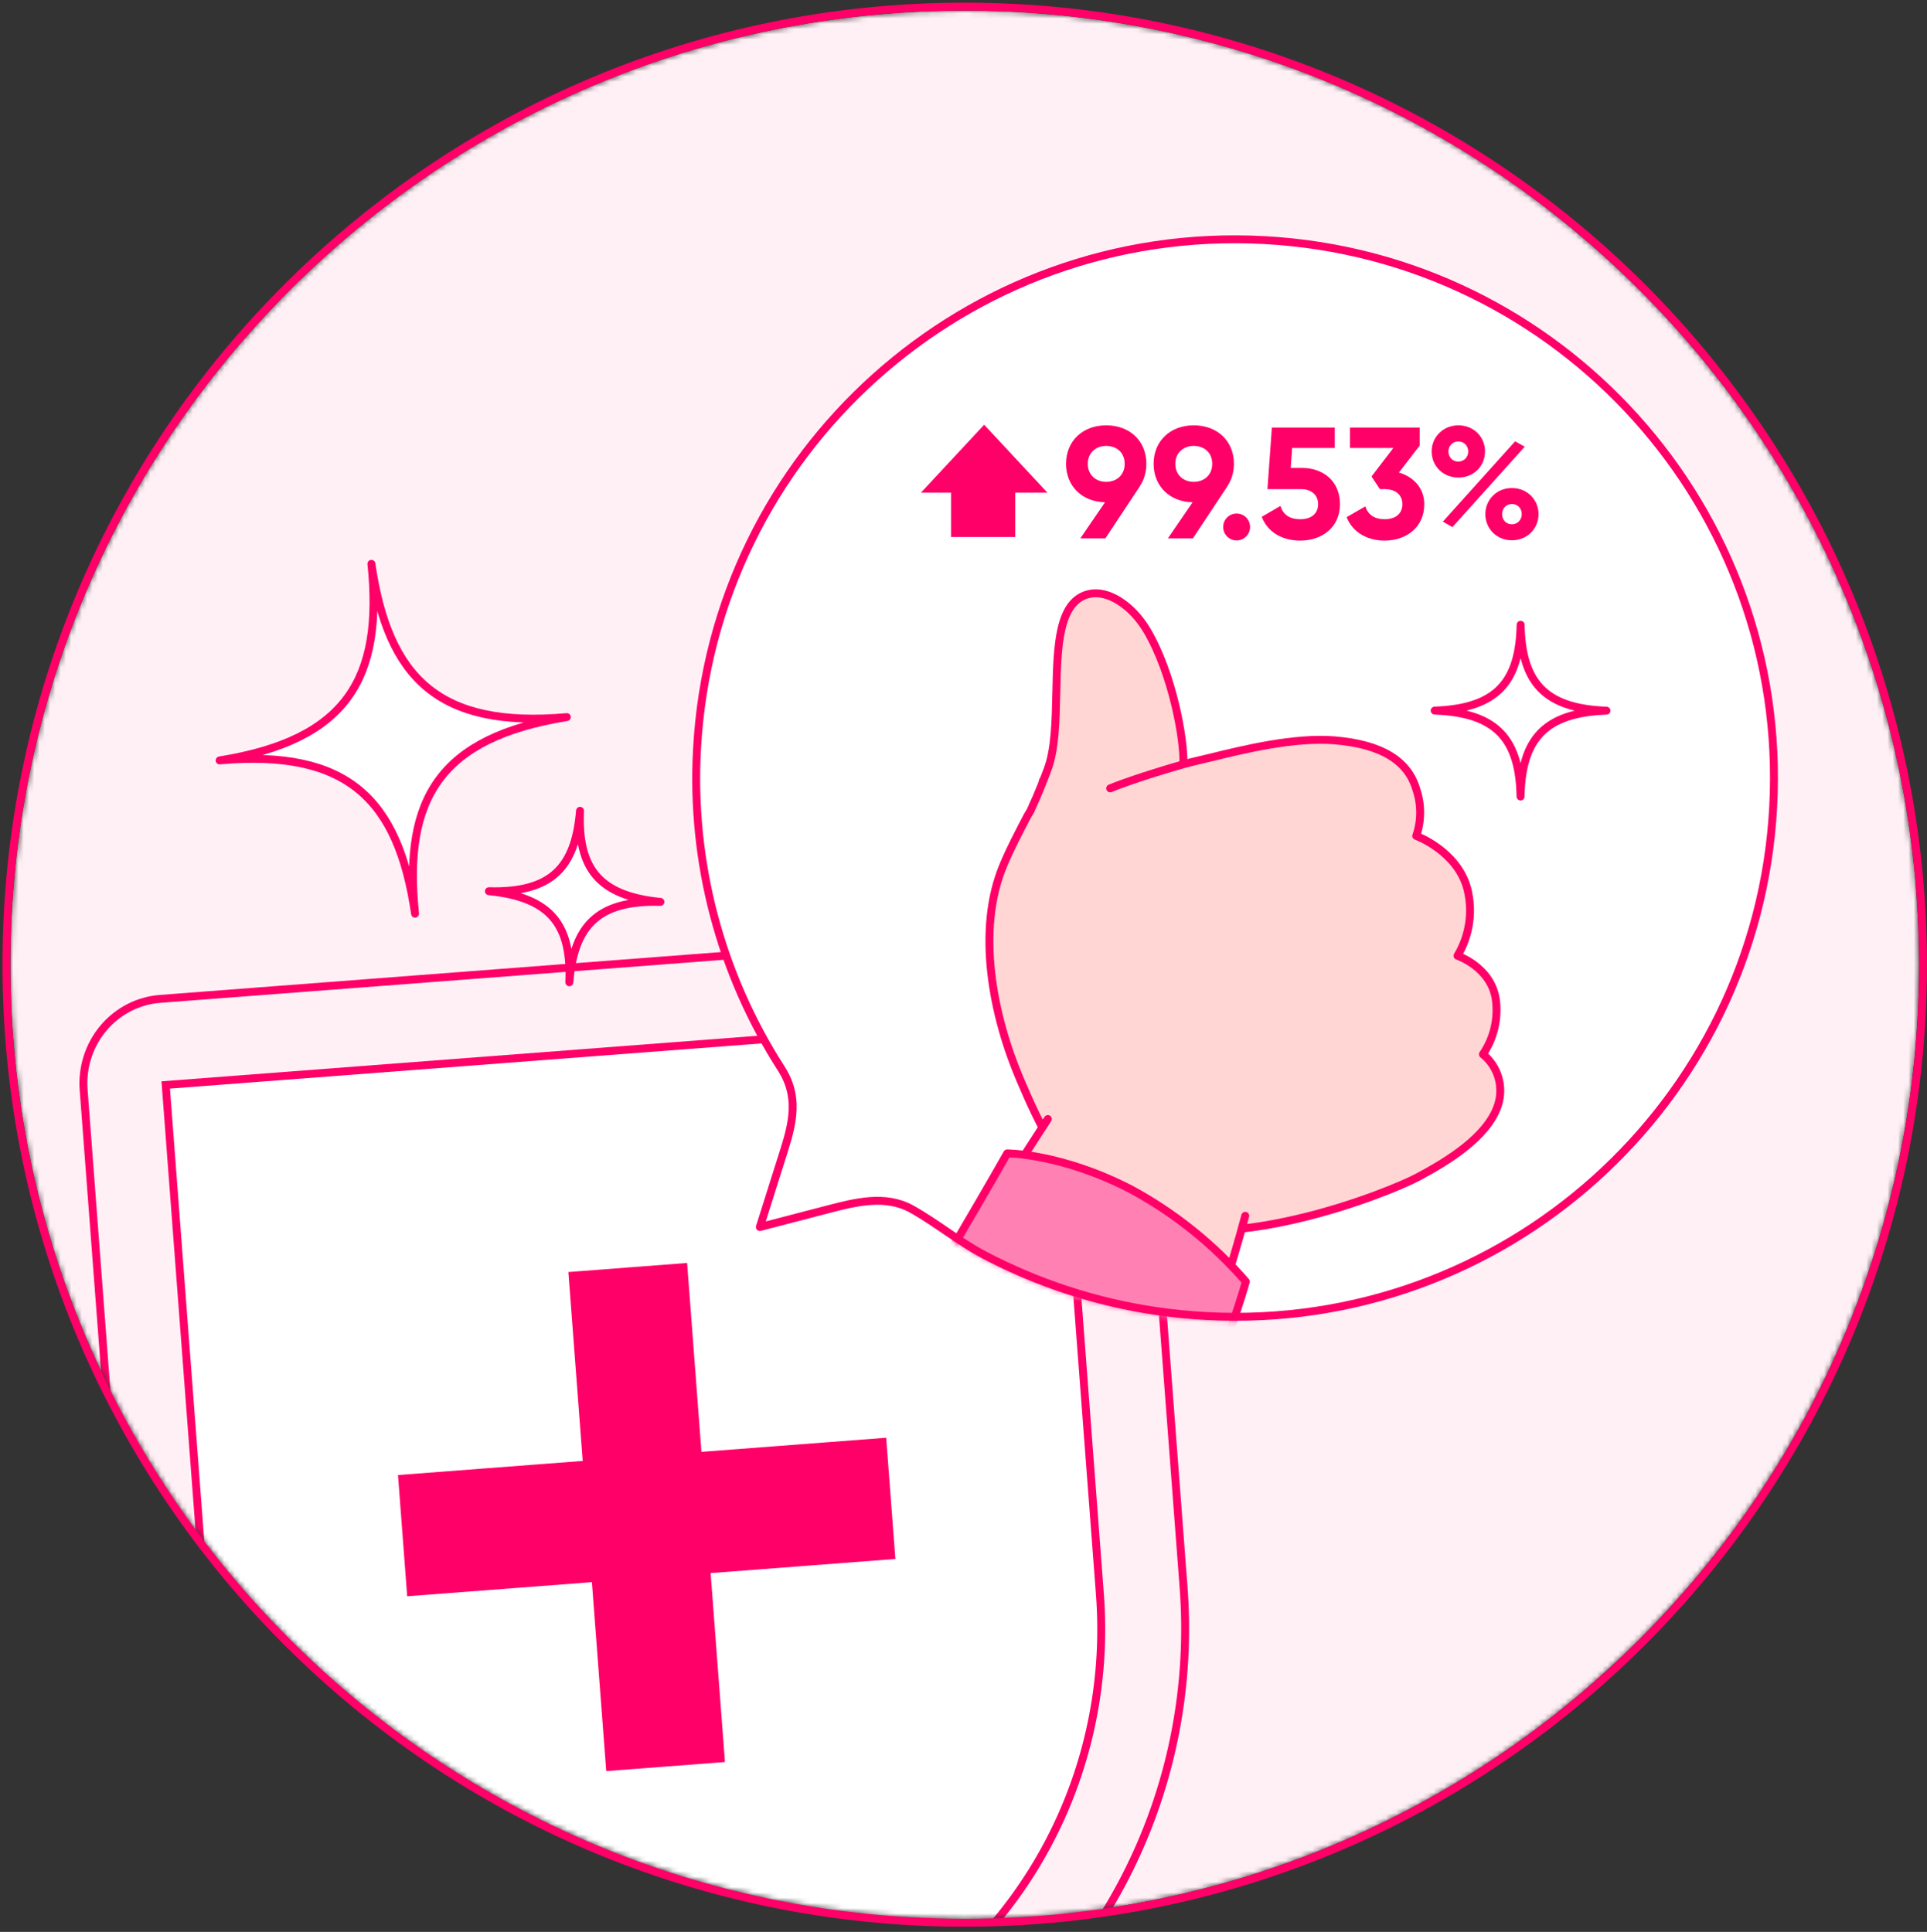 <svg width="365" height="366" viewBox="0 0 365 366" fill="none" xmlns="http://www.w3.org/2000/svg">
<rect x="0" y="0" width="365" height="366" fill="#333333" stroke="none"/>
<g clip-path="url(#clip0_42_1683)">
<mask id="mask0_42_1683" style="mask-type:luminance" maskUnits="userSpaceOnUse" x="1" y="2" width="363" height="362">
<path d="M182.73 2H182.731C282.563 2 363.492 82.93 363.492 182.761V182.762C363.492 282.594 282.563 363.523 182.731 363.523H182.73C82.899 363.523 1.969 282.594 1.969 182.762V182.761C1.969 82.93 82.899 2 182.73 2Z" fill="white"/>
</mask>
<g mask="url(#mask0_42_1683)">
<path d="M182.73 2H182.731C282.563 2 363.492 82.93 363.492 182.761V182.762C363.492 282.594 282.563 363.523 182.731 363.523H182.73C82.899 363.523 1.969 282.594 1.969 182.762V182.761C1.969 82.93 82.899 2 182.73 2Z" fill="#FFF0F6"/>
<mask id="mask1_42_1683" style="mask-type:luminance" maskUnits="userSpaceOnUse" x="-30" y="-73" width="384" height="462">
<path d="M353.539 -73H-29.461V389H353.539V-73Z" fill="white"/>
</mask>
<g mask="url(#mask1_42_1683)">
<path d="M198.942 176.356L30.324 189.242C26.16 189.56 22.296 191.557 19.58 194.793C16.864 198.029 15.52 202.24 15.843 206.499L24.106 315.453C25.476 334.024 31.835 351.862 42.481 366.999C53.128 382.135 67.648 393.982 84.439 401.232L126.179 419.375C128.491 420.385 131.004 420.812 133.508 420.621C136.055 420.426 138.515 419.597 140.674 418.208L178.16 394.158C193.461 384.375 205.84 370.488 213.952 354.001C222.064 337.514 225.601 319.058 224.178 300.634L215.877 191.183C215.547 186.926 213.577 182.973 210.402 180.192C207.226 177.412 203.104 176.032 198.942 176.356Z" fill="#FFF0F6" stroke="#FF0068" stroke-width="1.5" stroke-miterlimit="10"/>
<path d="M169.626 380.787L132.141 404.838L90.4 386.687C76.294 380.554 64.099 370.576 55.148 357.845C46.198 345.114 40.837 330.121 39.653 314.506L31.391 205.551L200.044 192.662L208.342 302.084C209.517 317.584 206.531 333.106 199.709 346.975C192.886 360.845 182.484 372.536 169.626 380.787Z" fill="white" stroke="#FF0068" stroke-width="1.5" stroke-miterlimit="10"/>
<path d="M167.164 273.189L132.17 275.863L129.457 240.078L108.463 241.682L111.177 277.467L76.19 280.141L77.819 301.614L112.805 298.94L115.52 334.733L136.513 333.129L133.799 297.336L168.793 294.662L167.164 273.189Z" fill="#FF0068" stroke="#FF0068" stroke-width="1.5" stroke-miterlimit="10"/>
<path d="M107.361 135.858C83.107 138.004 73.517 128.496 70.348 106.819C72.601 128.61 65.643 140.183 41.603 144.063C65.859 141.914 75.448 151.424 78.618 173.101C76.364 151.31 83.323 139.737 107.363 135.857L107.361 135.858Z" fill="white" stroke="#FF0068" stroke-width="1.5" stroke-linecap="round" stroke-linejoin="round"/>
<path d="M125.092 170.865C113.189 169.697 109.423 164.276 109.861 153.61C108.971 164.248 104.562 169.16 92.606 168.841C104.509 170.008 108.274 175.43 107.837 186.097C108.727 175.458 113.135 170.547 125.092 170.865Z" fill="white" stroke="#FF0068" stroke-width="1.5" stroke-linecap="round" stroke-linejoin="round"/>
<path d="M239.43 45.484C183.139 42.455 135.054 85.632 132.025 141.921C130.842 163.283 136.433 184.473 148 202.471C151.873 208.533 149.705 214.187 147.754 220.36C146.483 224.399 143.932 232.466 143.932 232.466L156.794 229.119C161.939 227.777 167.677 226.29 172.641 229.04C177.377 231.671 181.619 235.231 186.486 237.79C196.628 243.117 207.596 246.693 218.929 248.369C222.094 248.835 225.273 249.155 228.467 249.326C284.753 252.355 332.838 209.178 335.867 152.889C338.896 96.6 295.731 48.513 239.43 45.484Z" fill="white"/>
<mask id="mask2_42_1683" style="mask-type:alpha" maskUnits="userSpaceOnUse" x="131" y="44" width="206" height="207">
<path d="M239.43 45.484C183.139 42.455 135.054 85.632 132.025 141.921C130.842 163.283 136.433 184.473 148 202.471C151.873 208.533 149.705 214.187 147.754 220.36C146.483 224.399 143.932 232.466 143.932 232.466L156.794 229.119C161.939 227.777 167.677 226.29 172.641 229.04C177.377 231.671 181.619 235.231 186.486 237.79C196.628 243.117 207.596 246.693 218.929 248.369C222.094 248.835 225.273 249.155 228.467 249.326C284.753 252.355 332.838 209.178 335.867 152.889C338.896 96.6 295.731 48.513 239.43 45.484Z" fill="white" stroke="#FF0068" stroke-width="1.5" stroke-linecap="round" stroke-linejoin="round"/>
</mask>
<g mask="url(#mask2_42_1683)">
<path d="M224.143 144.801C225.061 144.543 225.904 144.325 226.622 144.164C227.445 143.981 228.452 143.734 229.599 143.453C235.516 142.003 245.182 139.634 252.78 140.261C261.852 141.011 266.738 144.238 268.279 149.582C269.248 152.431 269.238 155.523 268.252 158.363C268.252 158.363 275.945 161.173 277.907 168.28C278.465 170.43 278.59 172.669 278.274 174.866C277.957 177.064 277.206 179.175 276.065 181.076C276.065 181.076 282.265 183.138 283.299 189.135C283.861 192.851 282.997 196.641 280.88 199.739C282.282 200.87 283.306 202.403 283.815 204.134C284.323 205.864 284.291 207.708 283.723 209.418C281.721 215.489 273.949 220.127 268.546 223.015C263.144 225.903 231.235 238.795 213.676 230.353C212.164 229.629 210.712 228.787 209.332 227.835C201.216 222.25 197.067 213.548 193.225 204.519C188.089 192.458 184.807 176.212 190.125 163.745C191.44 160.63 192.992 157.671 194.539 154.719C194.588 154.626 194.637 154.533 194.686 154.44C194.857 154.169 195.023 153.895 195.183 153.618C195.967 151.926 196.705 150.211 197.396 148.477C197.457 148.27 197.516 148.062 197.572 147.853L197.639 147.86C197.916 147.152 198.184 146.441 198.445 145.727C199.849 142.021 199.964 136.663 200.079 131.32C200.268 122.5 200.457 113.723 206.439 112.502C209.828 111.799 214.333 114.544 217.235 119.417C222.031 127.477 224.359 140.115 224.143 144.801Z" fill="#FFD6D4"/>
<path d="M224.143 144.801C225.061 144.543 225.904 144.325 226.622 144.164C227.445 143.981 228.452 143.734 229.599 143.453C235.516 142.003 245.182 139.634 252.78 140.261C261.852 141.011 266.738 144.238 268.279 149.582C269.248 152.431 269.238 155.523 268.252 158.363C268.252 158.363 275.945 161.173 277.907 168.28C278.465 170.43 278.59 172.669 278.274 174.866C277.957 177.064 277.206 179.175 276.065 181.076C276.065 181.076 282.265 183.138 283.299 189.135C283.861 192.851 282.997 196.641 280.88 199.739C282.282 200.87 283.306 202.403 283.815 204.134C284.323 205.864 284.291 207.708 283.723 209.418C281.721 215.489 273.949 220.127 268.546 223.015C263.144 225.903 231.235 238.795 213.676 230.353C212.164 229.629 210.712 228.787 209.332 227.835C201.216 222.25 197.067 213.548 193.225 204.519C188.089 192.458 184.807 176.212 190.125 163.745C191.44 160.63 192.992 157.671 194.539 154.719C194.588 154.626 194.637 154.533 194.686 154.44C194.857 154.169 195.023 153.895 195.183 153.618C195.967 151.926 196.705 150.211 197.396 148.477C197.457 148.27 197.516 148.062 197.572 147.853L197.639 147.86C197.916 147.152 198.184 146.441 198.445 145.727C199.849 142.021 199.964 136.663 200.079 131.32C200.268 122.5 200.457 113.723 206.439 112.502C209.828 111.799 214.333 114.544 217.235 119.417C222.031 127.477 224.359 140.115 224.143 144.801ZM224.143 144.801C218.32 146.453 212.838 148.295 210.283 149.362" stroke="#FF0068" stroke-width="1.5" stroke-linecap="round" stroke-linejoin="round"/>
<path d="M164.852 263.87C177 245.246 198.474 212.004 198.474 212.004L235.868 230.335C232.944 241.27 229.363 252.043 225.635 262.744C225.386 263.46 225.123 264.191 224.875 264.922C209.219 309.771 195.77 356.9 171.43 397.948C162.133 413.634 148.859 431.205 131.142 437.579C114.96 443.397 95.693 440.473 83.282 428.428L118.817 349.994C119.868 341.591 126.77 326.735 132.443 315.107C141.682 296.381 153.523 281.309 164.852 263.87Z" fill="#FFD6D4"/>
<path d="M198.474 212.004C198.474 212.004 177 245.246 164.852 263.87C153.523 281.309 141.682 296.381 132.443 315.107C126.77 326.735 119.868 341.591 118.817 349.994L83.282 428.428C95.693 440.473 114.96 443.397 131.142 437.579C148.859 431.205 162.133 413.634 171.43 397.948C195.77 356.9 209.219 309.771 224.875 264.922C225.123 264.191 225.386 263.46 225.635 262.744C229.363 252.043 232.944 241.27 235.868 230.335" stroke="#FF0068" stroke-width="1.5" stroke-linecap="round" stroke-linejoin="round"/>
<path d="M172.321 399.307C196.66 358.288 233.06 253.738 235.984 242.804C229.831 235.701 222.441 229.772 214.173 225.305C201.017 218.508 190.784 218.508 190.784 218.508C190.784 218.508 176.107 244.441 164.003 263.064C152.674 280.504 138.95 296.965 130.03 308.686C115.18 328.201 91.535 354.006 76.689 381.355C61.843 408.704 76.13 422.769 79.978 426.526C92.505 438.762 113.848 443.557 130.03 437.709C147.748 431.336 163.024 414.992 172.321 399.307Z" fill="#FF80B3" stroke="#FF0068" stroke-width="1.5" stroke-linecap="round" stroke-linejoin="round"/>
<path d="M304.294 134.639C292.342 134.209 288.248 129.031 288.026 118.358C287.795 129.031 283.698 134.206 271.745 134.627C283.697 135.056 287.79 140.235 288.013 150.908C288.244 140.235 292.342 135.06 304.295 134.639H304.294Z" fill="white" stroke="#FF0068" stroke-width="1.5" stroke-linecap="round" stroke-linejoin="round"/>
<path d="M174.434 93.34H180.137V101.734H192.305V93.34H198.399L186.417 80.465L174.434 93.34Z" fill="#FF0068"/>
</g>
<path d="M239.43 45.484C183.139 42.455 135.054 85.632 132.025 141.921C130.842 163.283 136.433 184.473 148 202.471C151.873 208.533 149.705 214.187 147.754 220.36C146.483 224.399 143.932 232.466 143.932 232.466L156.794 229.119C161.939 227.777 167.677 226.29 172.641 229.04C177.377 231.671 181.619 235.231 186.486 237.79C196.628 243.117 207.596 246.693 218.929 248.369C222.094 248.835 225.273 249.155 228.467 249.326C284.753 252.355 332.838 209.178 335.867 152.889C338.896 96.6 295.731 48.513 239.43 45.484Z" stroke="#FF0068" stroke-width="1.5" stroke-linecap="round" stroke-linejoin="round"/>
</g>
</g>
<path d="M182.73 1.25H182.731C282.977 1.25 364.242 82.515 364.242 182.761V182.762C364.242 283.008 282.977 364.273 182.731 364.273H182.73C82.484 364.273 1.219 283.008 1.219 182.762V182.761C1.219 82.515 82.484 1.25 182.73 1.25Z" stroke="#FF0068" stroke-width="1.5"/>
<path d="M217.138 87.87C217.138 89.49 216.688 90.96 215.878 92.13H215.908L209.368 102H204.628L209.308 95.16C204.958 95.07 201.928 92.1 201.928 87.87C201.928 83.58 205.048 80.58 209.518 80.58C214.048 80.58 217.138 83.58 217.138 87.87ZM206.038 87.87C206.038 90 207.598 91.29 209.518 91.29C211.498 91.29 213.028 90 213.028 87.87C213.028 85.74 211.498 84.48 209.518 84.48C207.598 84.48 206.038 85.77 206.038 87.87ZM233.72 87.87C233.72 89.49 233.27 90.96 232.46 92.13H232.49L225.95 102H221.21L225.89 95.16C221.54 95.07 218.51 92.1 218.51 87.87C218.51 83.58 221.63 80.58 226.1 80.58C230.63 80.58 233.72 83.58 233.72 87.87ZM222.62 87.87C222.62 90 224.18 91.29 226.1 91.29C228.08 91.29 229.61 90 229.61 87.87C229.61 85.74 228.08 84.48 226.1 84.48C224.18 84.48 222.62 85.77 222.62 87.87ZM234.233 102.39C232.823 102.39 231.683 101.25 231.683 99.84C231.683 98.43 232.823 97.29 234.233 97.29C235.643 97.29 236.783 98.43 236.783 99.84C236.783 101.25 235.643 102.39 234.233 102.39ZM246.64 88.65C250.48 88.65 253.81 91.02 253.81 95.52C253.81 100.02 250.27 102.42 246.31 102.42C243.04 102.42 240.19 100.98 238.99 97.92L242.53 95.85C243.04 97.47 244.21 98.37 246.31 98.37C248.47 98.37 249.67 97.23 249.67 95.52C249.67 93.84 248.47 92.67 246.43 92.67H240.07L240.91 81H252.82V84.87H244.75L244.48 88.65H246.64ZM264.973 89.52C267.703 90.33 269.773 92.43 269.773 95.52C269.773 100.02 266.233 102.42 262.273 102.42C259.123 102.42 256.273 100.98 255.073 97.98L258.613 95.94C259.123 97.5 260.293 98.37 262.273 98.37C264.433 98.37 265.633 97.23 265.633 95.52C265.633 93.84 264.433 92.67 262.273 92.67H261.373L259.783 90.27L263.923 84.87H255.703V81H268.903V84.42L264.973 89.52ZM276.242 90.48C273.332 90.48 271.172 88.29 271.172 85.53C271.172 82.8 273.332 80.58 276.242 80.58C279.122 80.58 281.282 82.74 281.282 85.53C281.282 88.29 279.152 90.48 276.242 90.48ZM273.302 98.82L286.982 83.61L288.812 84.63L275.102 99.87L273.302 98.82ZM276.212 87.45C277.322 87.45 278.102 86.58 278.102 85.53C278.102 84.48 277.322 83.64 276.212 83.64C275.132 83.64 274.352 84.48 274.352 85.53C274.352 86.61 275.132 87.45 276.212 87.45ZM286.382 102.36C283.472 102.36 281.342 100.14 281.342 97.41C281.342 94.68 283.472 92.46 286.382 92.46C289.292 92.46 291.422 94.68 291.422 97.41C291.422 100.14 289.292 102.36 286.382 102.36ZM286.382 99.33C287.492 99.33 288.242 98.43 288.242 97.41C288.242 96.33 287.492 95.49 286.382 95.49C285.272 95.49 284.522 96.33 284.522 97.41C284.522 98.49 285.272 99.33 286.382 99.33Z" fill="#FF0068"/>
</g>
<defs>
<clipPath id="clip0_42_1683">
<rect width="365" height="366" fill="white"/>
</clipPath>
</defs>
</svg>
